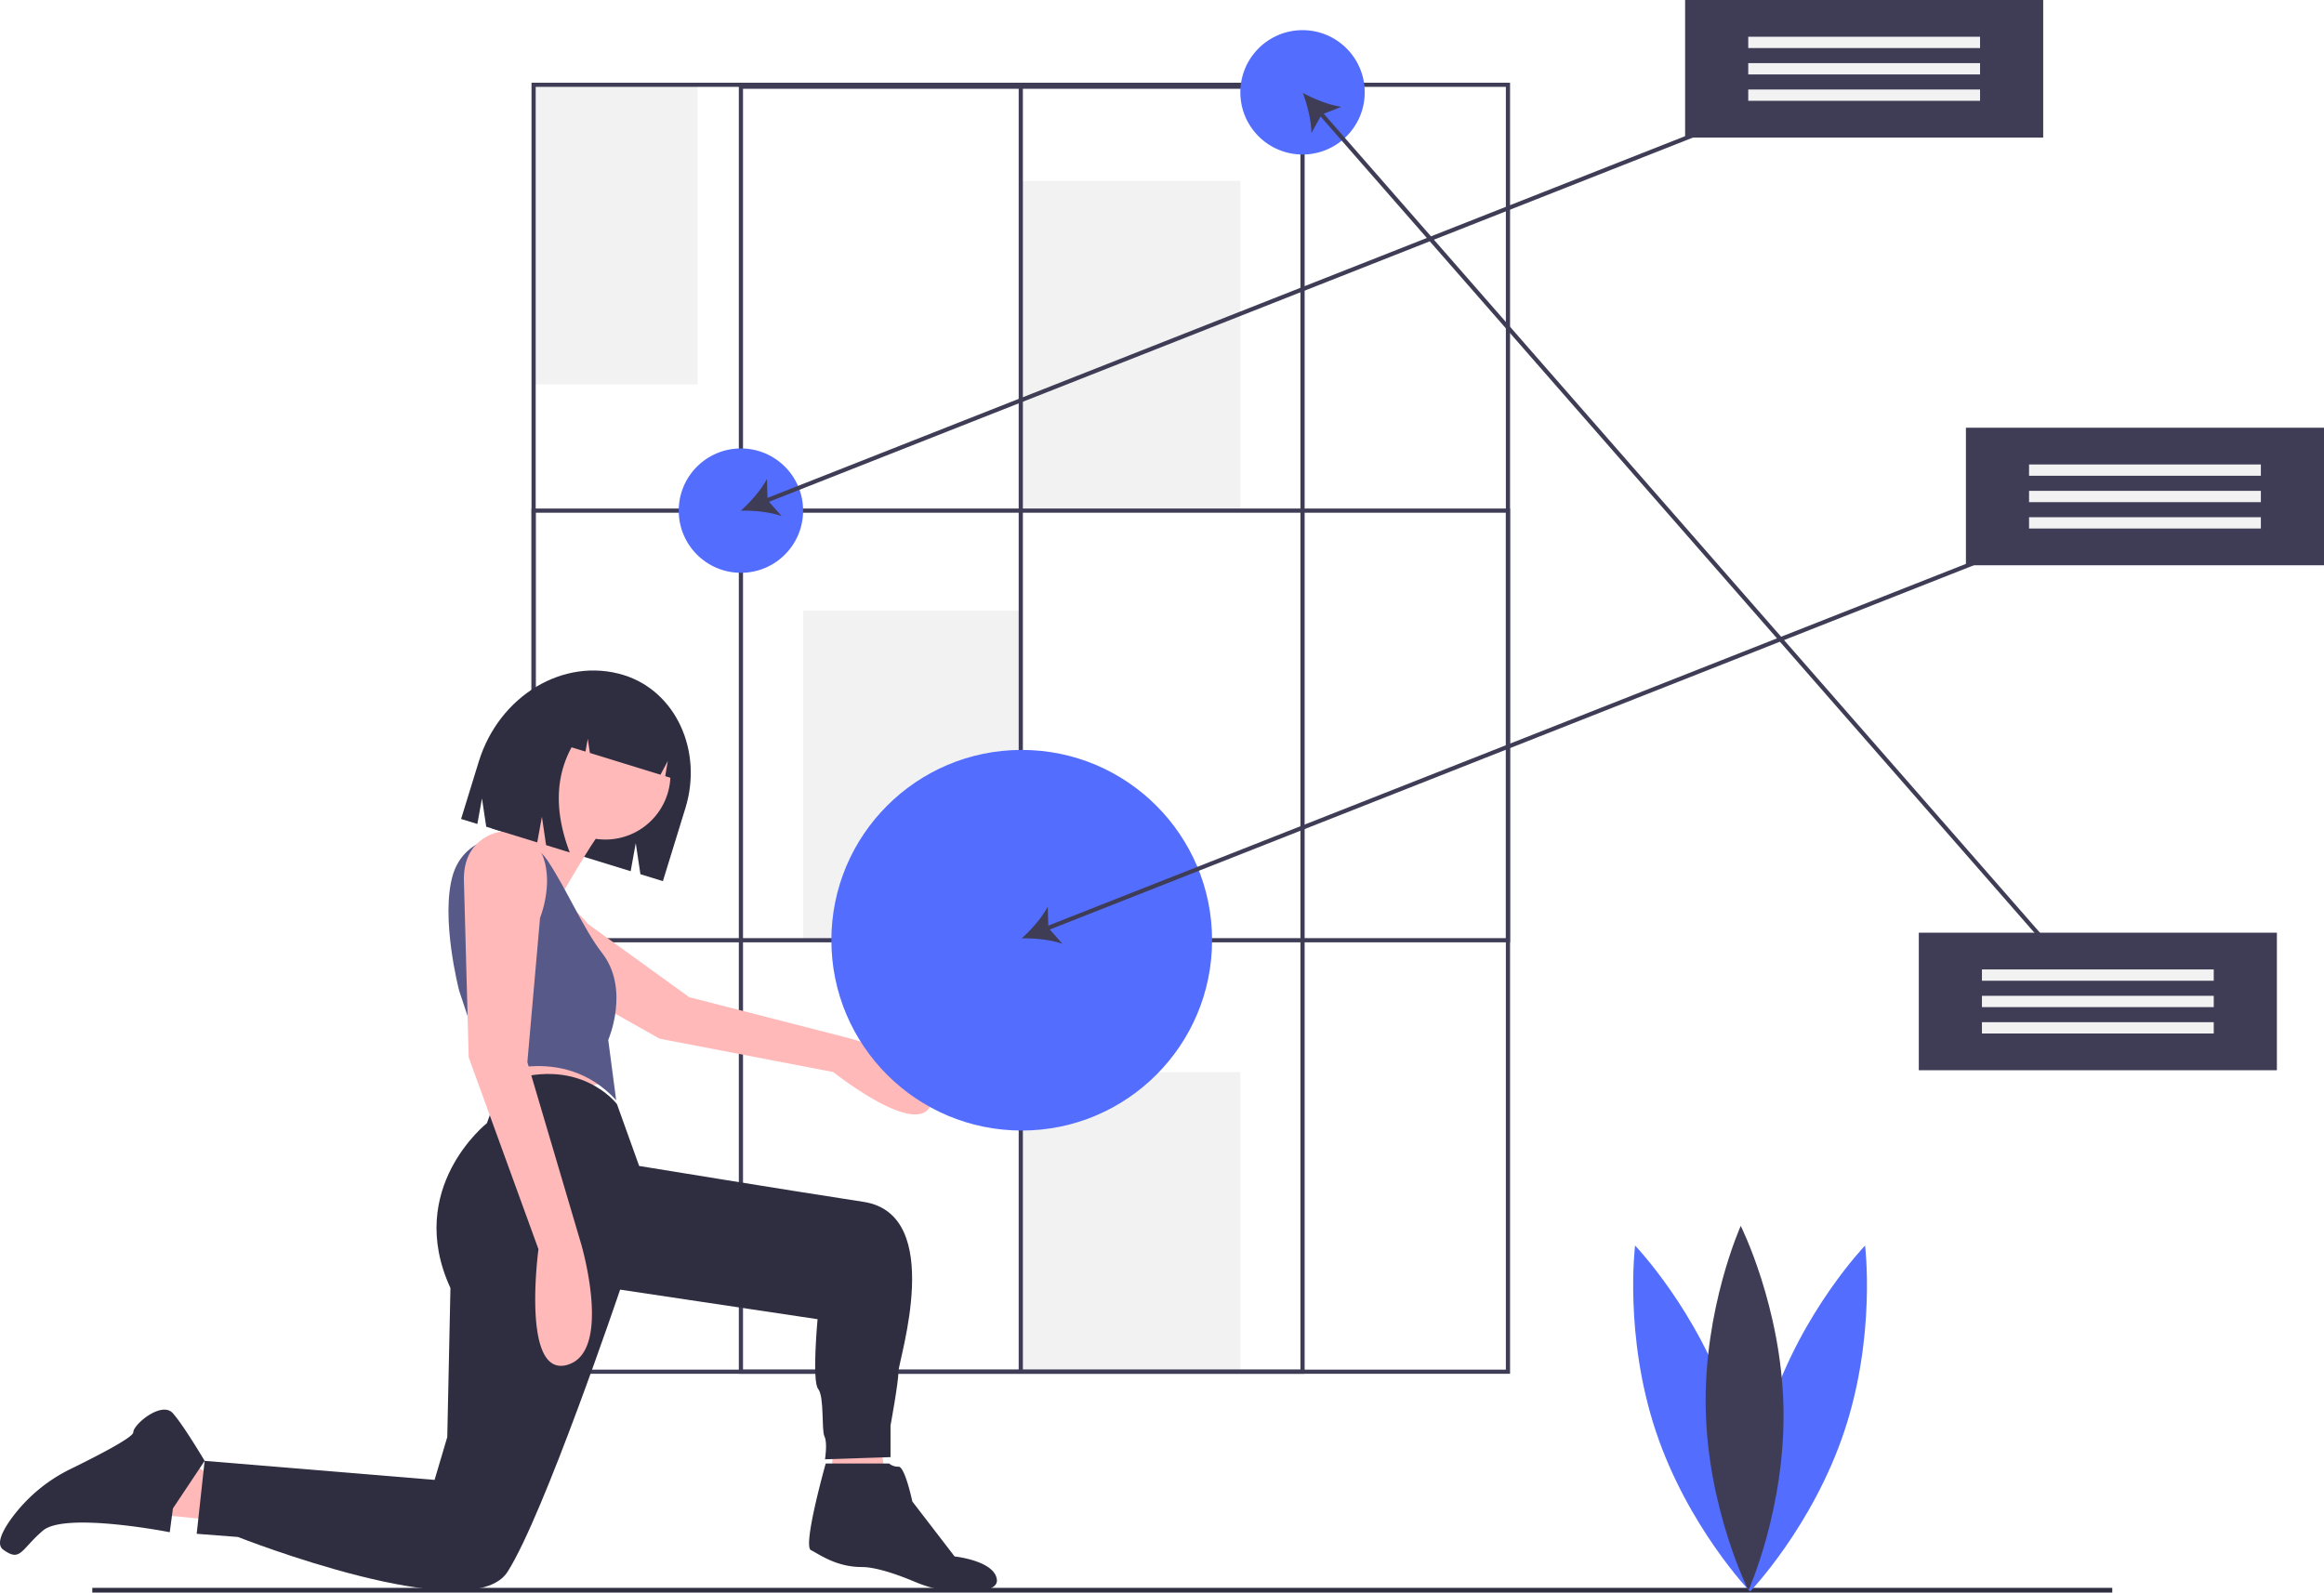 <svg xmlns="http://www.w3.org/2000/svg" id="a8da25f4-889f-4ee6-ae6a-a6a994838cbb" data-name="Layer 1" width="1108.526" height="759.79" viewBox="0 0 1108.526 759.79" class="injected-svg gridItem__media" xmlns:xlink="http://www.w3.org/1999/xlink"><title>new illu</title><polygon points="398.526 677.217 395.526 716.217 424.526 719.217 417.526 672.217 398.526 677.217" fill="#ffb9b9"></polygon><rect x="254.526" y="40.453" width="78.208" height="142.933" fill="#f2f2f2"></rect><rect x="486.455" y="511.501" width="105.177" height="142.933" fill="#f2f2f2"></rect><rect x="383.076" y="291.259" width="104.278" height="157.316" fill="#f2f2f2"></rect><rect x="487.354" y="86.299" width="104.278" height="157.316" fill="#f2f2f2"></rect><rect x="44.019" y="757.55" width="963.51" height="2.241" fill="#2f2e41"></rect><path d="M766.019,725.539H299.263v-615.981H766.019Zm-464.756-2H764.019v-611.981H301.263Z" transform="translate(-45.737 -70.105)" fill="#3f3d56"></path><path d="M668.034,725.539H398.147v-615.082H668.034Zm-267.886-2H666.034v-611.082H400.147Z" transform="translate(-45.737 -70.105)" fill="#3f3d56"></path><path d="M766.019,519.679H299.263V312.72H766.019Zm-464.756-2H764.019V314.72H301.263Z" transform="translate(-45.737 -70.105)" fill="#3f3d56"></path><circle cx="353.411" cy="243.615" r="29.665" fill="#536dfe" ctg="1" ></circle><circle cx="621.297" cy="44.048" r="29.665" fill="#536dfe" ctg="1" ></circle><rect x="485.904" y="41.352" width="2" height="613.082" fill="#3f3d56"></rect><path d="M870.678,741.039c15.147,45.586,9.827,88.389,9.827,88.389s-29.878-31.107-45.025-76.693-9.827-88.389-9.827-88.389S855.531,695.453,870.678,741.039Z" transform="translate(-45.737 -70.105)" fill="#536dfe" ctg="1" ></path><path d="M890.332,741.039c-15.147,45.586-9.827,88.389-9.827,88.389s29.878-31.107,45.025-76.693,9.827-88.389,9.827-88.389S905.48,695.453,890.332,741.039Z" transform="translate(-45.737 -70.105)" fill="#536dfe" ctg="1" ></path><path d="M896.433,741.532c1.015,48.026-16.702,87.351-16.702,87.351S860.367,790.342,859.352,742.316s16.702-87.351,16.702-87.351S895.418,693.506,896.433,741.532Z" transform="translate(-45.737 -70.105)" fill="#3f3d56"></path><path d="M343.224,392.168l0,0c24.719,7.617,37.905,36.031,29.451,63.464l-10.74,34.854-10.719-3.303-2.226-14.826-2.428,13.392-68.9-21.232-2.024-13.478-2.207,12.174-7.757-2.391,8.433-27.366C283.833,401.888,314.779,383.403,343.224,392.168Z" transform="translate(-45.737 -70.105)" fill="#2f2e41"></path><path d="M304.832,496.779a16.232,16.232,0,0,0-18.852,14.93c-.431,6.043,1.655,13.117,11.022,18.356,20.008,11.19,63.396,35.585,63.396,35.585l82.784,15.899s41.833,33.381,47.075,14.395-39.695-30.578-39.695-30.578l-76.054-19.505-48.461-35.052S317.166,498.956,304.832,496.779Z" transform="translate(-45.737 -70.105)" fill="#ffb9b9"></path><polygon points="232.636 504.455 240.956 527.904 290.881 515.802 278.021 498.404 232.636 504.455" fill="#ffb9b9"></polygon><polygon points="99.125 724.955 61.304 721.173 87.779 695.454 106.69 708.313 99.125 724.955" fill="#ffb9b9"></polygon><circle cx="288.744" cy="369.479" r="31.063" fill="#ffb9b9"></circle><path d="M310.142,444.454s-17.398,20.424-26.475,23.449-31.77,31.77-20.424,50.681,52.95-4.539,52.95-4.539l-1.513-18.911S332.079,464.877,335.861,462.608,310.142,444.454,310.142,444.454Z" transform="translate(-45.737 -70.105)" fill="#ffb9b9"></path><path d="M307.118,480.975c-11.566-17.413-38.393-14.298-45.047,5.519q-.178.529-.34,1.076c-6.051,20.424,3.026,55.22,3.026,55.22l13.616,40.847s35.552-16.642,61.271,11.346l-3.782-28.744s10.59-24.206-3.026-41.604C324.17,513.563,316.118,494.525,307.118,480.975Z" transform="translate(-45.737 -70.105)" fill="#575a89"></path><path d="M340.022,596.875s-18.154-24.206-55.22-9.834l-6.808,18.911s-39.334,31.014-17.398,78.669l-1.513,71.105-6.051,20.424-109.683-9.077-3.782,34.796,19.667,1.513s111.196,43.873,128.593,16.642S341.534,685.377,341.534,685.377l94.182,14.103s-2.756,29.475.269,33.257,1.513,19.667,3.026,22.693.252,10.891.252,10.891l31.249-1.032V750.161s3.782-20.424,3.782-25.719,22.693-74.887-16.642-80.938-107.041-17.129-107.041-17.129Z" transform="translate(-45.737 -70.105)" fill="#2f2e41"></path><path d="M128.221,789.765l-1.513,11.346s-49.925-9.834-60.515-.756-10.59,15.129-18.911,9.077c-3.536-2.572-.514-8.833,4.13-15.182a76.424,76.424,0,0,1,28.166-23.387c12.484-6.112,29.731-14.993,29.731-17.407,0-3.782,13.616-15.129,18.911-9.077s15.129,22.693,15.129,22.693Z" transform="translate(-45.737 -70.105)" fill="#2f2e41"></path><path d="M439.594,768.322s-11.088,39.311-7.056,41.327,12.096,8.064,24.191,8.064c7.147,0,17.814,3.871,25.345,7.039a61.095,61.095,0,0,0,27.847,4.79c6.349-.437,11.747-1.926,11.318-5.781-1.008-9.072-20.159-11.088-20.159-11.088l-20.159-26.207s-3.528-16.632-6.552-16.632a6.622,6.622,0,0,1-4.536-1.512Z" transform="translate(-45.737 -70.105)" fill="#2f2e41"></path><path d="M304.68,478.639a18.753,18.753,0,0,0-25.979-9.852c-6.249,3.153-12.029,9.413-11.675,21.809.756,26.475,2.269,83.964,2.269,83.964l33.283,91.528s-8.321,61.271,13.616,55.22,6.808-57.489,6.808-57.489l-25.719-86.99,6.051-68.835S309.829,492.163,304.68,478.639Z" transform="translate(-45.737 -70.105)" fill="#ffb9b9"></path><path d="M326.284,401.93a24.563,24.563,0,0,1,21.434-3.744l.879.271c16.943,5.221,25.953,24.785,20.125,43.696l0,0-5.677-1.749,1.234-7.261-3.495,6.564-33.67-10.376-1.002-6.773-1.114,6.121-6.624-2.041q-11.732,21.597-.868,50.157l-11.284-3.477-2.003-13.546L301.991,472.014l-21.509-6.628,4.138-28.462C290.887,416.584,308.02,402.979,326.284,401.93Z" transform="translate(-45.737 -70.105)" fill="#2f2e41"></path><circle cx="487.354" cy="448.575" r="90.794" fill="#536dfe" ctg="1" ></circle><path d="M1069.23,307.458l-.734-1.86L895.314,373.883,729.701,184.459l205.587-81.062-.734-1.86L728.303,182.86l-51.15-58.503,8.433-3.284c-5.742-.782-13.088-3.72-18.411-6.61,2.152,5.663,4.083,13.335,4.091,19.13l4.381-7.92,50.68,57.966L411.82,307.648l-.257-9.046c-2.667,5.145-7.903,11.075-12.415,15.117,6.057-.123,13.931.637,19.392,2.578l-5.987-6.789L727.725,185.238,893.338,374.662l-347.576,137.047-.257-9.045c-2.667,5.145-7.904,11.075-12.415,15.117,6.057-.123,13.931.637,19.392,2.578l-5.986-6.789L894.736,376.26l150.758,172.432,1.506-1.316L896.712,375.481Z" transform="translate(-45.737 -70.105)" fill="#3f3d56"></path><rect x="937.726" y="204.061" width="170.8" height="65.623" fill="#3f3d56"></rect><rect x="967.841" y="221.591" width="110.571" height="5.394" fill="#f2f2f2"></rect><rect x="967.841" y="234.176" width="110.571" height="5.394" fill="#f2f2f2"></rect><rect x="967.841" y="246.761" width="110.571" height="5.394" fill="#f2f2f2"></rect><rect x="803.783" width="170.8" height="65.623" fill="#3f3d56"></rect><rect x="833.898" y="17.529" width="110.571" height="5.394" fill="#f2f2f2"></rect><rect x="833.898" y="30.115" width="110.571" height="5.394" fill="#f2f2f2"></rect><rect x="833.898" y="42.7" width="110.571" height="5.394" fill="#f2f2f2"></rect><rect x="915.253" y="444.979" width="170.8" height="65.623" fill="#3f3d56"></rect><rect x="945.367" y="462.508" width="110.571" height="5.394" fill="#f2f2f2"></rect><rect x="945.367" y="475.094" width="110.571" height="5.394" fill="#f2f2f2"></rect><rect x="945.367" y="487.679" width="110.571" height="5.394" fill="#f2f2f2"></rect></svg>